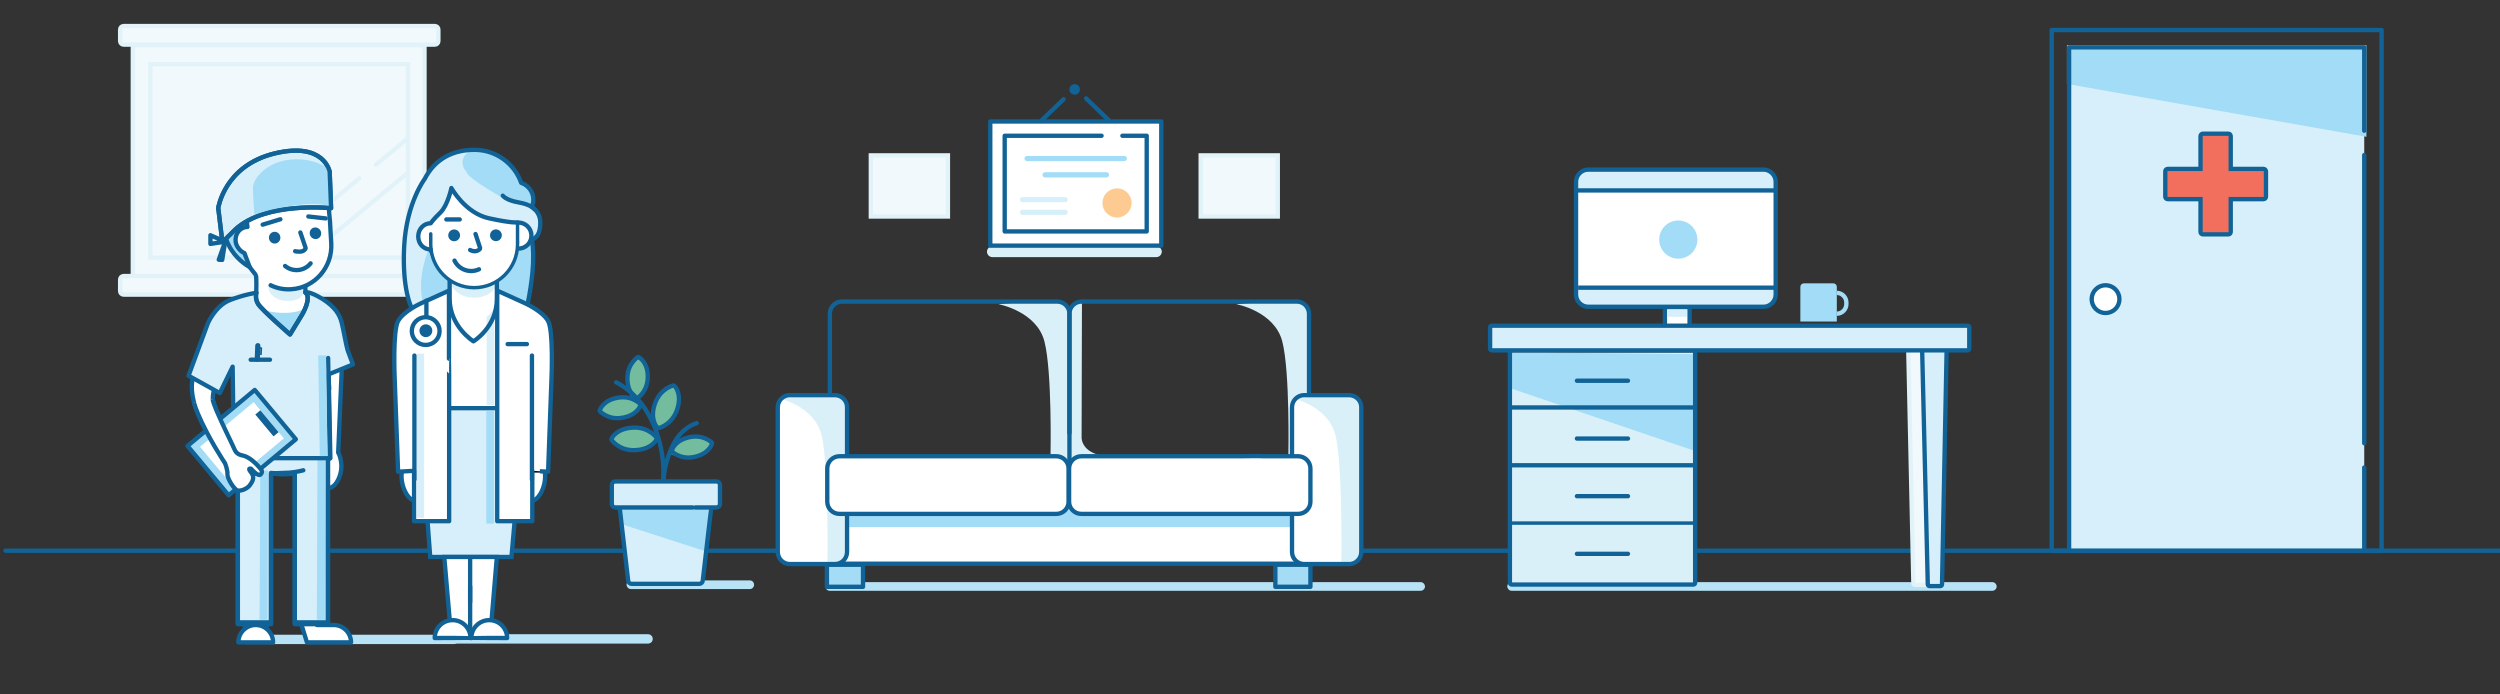 <?xml version="1.0" encoding="UTF-8"?> <!-- Generator: Adobe Illustrator 21.1.0, SVG Export Plug-In . SVG Version: 6.00 Build 0) --> <svg xmlns="http://www.w3.org/2000/svg" xmlns:xlink="http://www.w3.org/1999/xlink" id="Layer_1" x="0px" y="0px" viewBox="0 0 1440 400" style="enable-background:new 0 0 1440 400;" xml:space="preserve"><rect x="0" y="0" width="1440" height="400" fill="#333333" stroke="none"/> <style type="text/css"> .st0{fill:none;stroke:#116397;stroke-width:2.5;stroke-linecap:round;stroke-linejoin:round;stroke-miterlimit:10;} .st1{fill:#F1F9FD;stroke:#E1F3F8;stroke-width:2.5;stroke-miterlimit:10;} .st2{fill:none;stroke:#E1F3F8;stroke-width:2.5;stroke-linecap:round;stroke-linejoin:round;stroke-miterlimit:10;} .st3{fill:none;stroke:#E1F3F8;stroke-width:2.5;stroke-miterlimit:10;} .st4{fill:#A3DCF6;} .st5{fill:#B8E3F7;} .st6{fill:#FFFFFF;stroke:#116397;stroke-width:2.5;stroke-miterlimit:10;} .st7{fill:#FFFFFF;} .st8{fill:#D9F0F9;} .st9{fill:#116397;} .st10{fill:#FFFFFF;stroke:#116397;stroke-width:2.5;stroke-linecap:round;stroke-linejoin:round;stroke-miterlimit:10;} .st11{fill:#D7EFFA;stroke:#116397;stroke-width:2.5;stroke-linecap:round;stroke-linejoin:round;stroke-miterlimit:10;} .st12{fill:#A4DCF6;stroke:#116397;stroke-width:2.5;stroke-linecap:round;stroke-linejoin:round;stroke-miterlimit:10;} .st13{fill:none;stroke:#116397;stroke-width:3;stroke-linecap:round;stroke-linejoin:round;stroke-miterlimit:10;} .st14{fill:none;stroke:#116397;stroke-linecap:round;stroke-linejoin:round;stroke-miterlimit:10;} .st15{fill:#D7EFFA;} .st16{fill:none;stroke:#116397;stroke-width:2.5;stroke-miterlimit:10;} .st17{fill:none;stroke:#116397;stroke-width:2;stroke-miterlimit:10;} .st18{fill:#D7EFFA;stroke:#116397;stroke-width:2.5;stroke-miterlimit:10;} .st19{fill:none;stroke:#A3DCF6;stroke-width:2.5;stroke-miterlimit:10;} .st20{fill:#FDCB92;} .st21{fill:none;stroke:#A3DCF6;stroke-width:3;stroke-linecap:round;stroke-linejoin:round;stroke-miterlimit:10;} .st22{fill:none;stroke:#D7EFFA;stroke-width:3;stroke-linecap:round;stroke-linejoin:round;stroke-miterlimit:10;} .st23{fill:#73BC9E;} .st24{fill:#A3DCF6;stroke:#A3DCF6;stroke-width:2.5;stroke-miterlimit:10;} .st25{fill:#F26F5E;} .st26{fill:#FFFFFF;stroke:#000000;stroke-miterlimit:10;} .st27{fill:none;stroke:#116397;stroke-width:2;stroke-linecap:round;stroke-linejoin:round;stroke-miterlimit:10;} </style> <g id="Baseline"> </g> <g id="Vectors"> <g> <line class="st0" x1="3.2" y1="317.2" x2="1440.8" y2="317.2"></line> <g> <rect x="76.5" y="26" class="st1" width="168" height="133"></rect> <rect x="86.6" y="36.9" class="st1" width="148.4" height="111.5"></rect> <path class="st1" d="M250.5,25.7H71.2c-1.1,0-2-0.9-2-2V17c0-1.1,0.9-2,2-2h179.3c1.1,0,2,0.9,2,2v6.7 C252.5,24.8,251.6,25.7,250.5,25.7z"></path> <path class="st1" d="M250.5,169.7H71.2c-1.1,0-2-0.9-2-2V161c0-1.1,0.9-2,2-2h179.3c1.1,0,2,0.9,2,2v6.7 C252.5,168.8,251.6,169.7,250.5,169.7z"></path> <line class="st2" x1="216.6" y1="94.8" x2="234.2" y2="80.3"></line> <line class="st2" x1="152.5" y1="148" x2="207" y2="102.7"></line> <line class="st3" x1="187" y1="139.2" x2="235.5" y2="99"></line> </g> <g> <g> <path class="st4" d="M145.8,107.7l-0.2,7.8l-3.1,1.8l0.1,12.9l-5.1,2.8l-1.6,6.8l5.2,6.9l1.3,5.8c0,0-7.2-5.1-7.3-5.4 c-0.1-0.3-7-18-7-18l0.2-6.7L145.8,107.7z"></path> <path class="st5" d="M141.8,365.6h119.5c1.1,0,2.1,0.7,2.5,1.7l0,0c0.7,1.8-0.6,3.7-2.5,3.7H141.8c-1.1,0-2.1-0.7-2.5-1.7l0,0 C138.6,367.5,139.9,365.6,141.8,365.6z"></path> <path class="st6" d="M111.5,216.1c0,0-3.5,8,2.5,22.2s15.6,28.5,15.6,28.5s1.9,2.6,1.7,5s3.6,10.2,5.5,10.7s5.5-0.9,7.1-3 c1.5-2.1,3.1-4.5,0.7-7.4c-2.4-2.9,0-2.1,0-2.1s4.1,4.8,5.5,3.3c0.9-0.9,1.2-1.9-0.2-3.5c-1.7-2-5.7-6.4-9.9-7.4 c0,0-3.6-0.3-4.8-3.3S122.8,234,122.6,230s1.7-8.9,1.7-8.9"></path> <path class="st6" d="M197.3,202l-2.5,58.6c0,0,4.2,7.4-0.1,15.9c-4.3,8.4-10.6,3.1-10.6,3.1l-0.1-71.7L197.3,202z"></path> <path class="st7" d="M174.8,168.3v-5.6c0,0-26.3-2.9-26.9-2.4l-0.3,8.2l-3.5,2.3l4.3,5.7l18.4,15.8l10.8-15l1.2-5.8l-0.9-2.8 L174.8,168.3z"></path> <path class="st8" d="M154.8,163.8l-0.1,0.6c-0.7,5.7,5.9,9.8,13.2,8.8c7.7-1,7.2-5.3,7.9-11l-0.1,1 C175.7,163.3,155.4,163.4,154.8,163.8z"></path> <line class="st0" x1="189.6" y1="224" x2="188.3" y2="198.9"></line> <path class="st7" d="M139.1,112.2l1.9,30.7c0.4,6.8,3.5,12.8,8.1,17.1c4.8,4.4,11.2,6.9,18.1,6.5c13.6-0.8,24-12.7,23.1-26.5 l-1.9-30.7"></path> <path class="st7" d="M189.9,127.6l0.7,12.1c0.8,13.8-9.5,25.7-23.1,26.5c-5.6,0.3-10.9-1.2-15.2-4.2c-6.2-4.2-10.5-11.2-11-19.4 l-0.7-12.1c0,0,6.8-6.3,7.4-8.2c0.6-1.8,3.2-12.4,3.2-12.4s12.2,12.5,17.5,14.9C174,127.3,189.9,127.6,189.9,127.6z"></path> <path class="st9" d="M161.5,136.9c0,1.9-1.5,3.4-3.3,3.4s-3.3-1.5-3.3-3.4s1.5-3.4,3.3-3.4S161.5,135,161.5,136.9z"></path> <path class="st9" d="M185,134.1c0.2,1.9-1.2,3.5-3,3.6s-3.4-1.2-3.6-3.1c-0.2-1.9,1.2-3.5,3-3.6S184.8,132.3,185,134.1z"></path> <line class="st0" x1="161.5" y1="126.3" x2="151.3" y2="129.4"></line> <g> <path class="st10" d="M173,133.9l2.9,8.5c0,0,0.7,0.6-0.9,1.9c-1.6,1.2-5,0.4-5,0.4"></path> </g> <path class="st0" d="M178.9,151.7c-3.6,4.5-10.2,5.2-14.7,1.5"></path> <path class="st4" d="M177.1,176.3c0,0-2.7,3.5-11.6,3.9c-8.9,0.4-15.9-2.3-15.9-2.3l4.9,16.8l13,8.5l8.5-12.5L177.1,176.3"></path> <line class="st0" x1="187.6" y1="125.8" x2="177.6" y2="124.7"></line> <g> <g> <polygon class="st0" points="175.1,364 187.8,364 185.3,353 171.3,353 "></polygon> <polygon class="st0" points="152.8,364 141.8,364 138.8,353 155.8,353 "></polygon> <g> <path class="st10" d="M147.3,360c5.5,0,10,4.5,10,10h-20C137.3,364.5,141.8,360,147.3,360z"></path> </g> <path class="st7" d="M192.3,360h-18.6l3.1,10h15.4h10C202.3,364.5,197.8,360,192.3,360z"></path> <path class="st0" d="M173.7,360l3.1,10h15.4h10c0-5.5-4.5-10-10-10h-9.6"></path> </g> <path class="st11" d="M137,249.7v108.8h19.1v-86.1c2.1,0.3,4.5,0.6,7.1,0.6c2.4,0,4.6-0.2,6.6-0.5v86h19.1V249.7H137z"></path> <path class="st0" d="M137,249.7v109.8h19.1v-86.9c2.1,0.3,4.5,0.6,7.1,0.6c2.4,0,4.6-0.2,6.6-0.5v86.8h19.1V249.7H137z"></path> <path class="st0" d="M157.5,272.5c1.6,0.2,3.8-0.1,5.7-0.1c4.7,0,8.8-0.8,11.5-1.5"></path> <polygon class="st4" points="154.1,357 149.5,357 149.9,271.1 154.4,270.9 "></polygon> <polygon class="st4" points="187.1,357 182.5,357 182.9,252.1 187.4,251.9 "></polygon> </g> <path class="st11" d="M190.3,263.9l-1-48.3l14-5.7c0,0-2.2-5.7-3.1-8.3c-0.8-2.6-2.3-11.4-3.4-15.8s-3.7-9-11.2-13.7 c-7.6-4.6-9.6-3.7-9.6-3.7c3.8,3.2-1.9,12.7-1.9,12.7l-7,11.5c0,0-16.3-14.2-18.4-17.6c-1.9-3.1-1-6.4-1-6.4s-7,1-15.4,4.3 c-8.4,3.4-12.6,13.4-12.6,13.4l-11.1,30.1l18,10l7.4-15.2l0.7,52.7H190.3z"></path> <line class="st0" x1="190" y1="264.1" x2="189" y2="206.2"></line> <rect x="114.1" y="236.5" transform="matrix(0.768 -0.64 0.64 0.768 -130.963 148.252)" class="st12" width="50.4" height="37"></rect> <rect x="119.3" y="241.4" transform="matrix(0.768 -0.64 0.64 0.768 -130.898 148.314)" class="st7" width="40.2" height="27.2"></rect> <rect x="151.9" y="235.7" transform="matrix(0.768 -0.64 0.64 0.768 -120.461 154.955)" class="st9" width="3.8" height="16.4"></rect> <line class="st0" x1="175.9" y1="165.1" x2="175.9" y2="168.5"></line> <g> <path class="st7" d="M142.2,145c-3,0.2-5.7-2.6-6-6.3c-0.2-3.7,2-6.8,5.1-7.1l2.9-0.1l1.9,14.5L142.2,145z"></path> <path class="st0" d="M142.3,130.7c-4.1,0.3-6.9,3.9-6.6,8.1c0.2,3,2.6,6,5.1,7l3,8"></path> </g> <path class="st0" d="M147.6,168.5c0,0,0.3-9.6-0.3-10.2s-3.5-4.5-3.5-4.5s-6-3-10.4-9.7c-6.1-9.2-5.3-21.2-5.3-21.2l23.6-21.8 l36.4,5.1l2,21.7l0.3,5.6l0.4,6.6c0.8,13.8-9.5,25.7-23.1,26.5c-4.2,0.3-8.3-0.6-11.8-2.3"></path> <path class="st0" d="M142.5,130.7c-1.4-11.1,0.3-13.8,0.3-13.8c5.8-1.6,7-4.5,7-4.5s15.1,5.5,24.5,4.7c9.8-0.8,15-5.1,15-5.1"></path> <polygon class="st4" points="188.6,262.7 184.2,262.7 183.3,204.7 187.8,204.7 "></polygon> <path class="st6" d="M111.7,231.8c0.5,2,1.3,4.1,2.3,6.5c6,14.2,15.6,28.5,15.6,28.5s1.6,3.9,1.4,6.3c-0.2,2.4,3.9,8.9,5.8,9.4 c1.9,0.5,5.5-0.9,7.1-3c1.5-2.1,3.1-4.5,0.7-7.4c-2.4-2.9,0-2.1,0-2.1s4.1,4.8,5.5,3.3c0.9-0.9,1.2-1.9-0.2-3.5 c-1.7-2-5.7-6.4-9.9-7.4c0,0-3.6-0.3-4.8-3.3c-0.9-2.2-7.3-15-10.7-23.1c-1.1-2.8-1.9-5-2-6"></path> </g> <line class="st0" x1="144.4" y1="207.2" x2="155.5" y2="207.2"></line> <g> <line class="st13" x1="148.2" y1="206.9" x2="148.5" y2="199.1"></line> <polyline class="st14" points="148.7,200.5 150.5,200.5 150.3,204.1 "></polyline> </g> <path class="st0" d="M175.9,168.5c3.8,3.2-1.9,12.7-1.9,12.7l-7,11.5c0,0-16.3-14.2-18.4-17.6c-1.9-3.1-1-6.4-1-6.4"></path> <g> <path class="st11" d="M190.7,119.9c0,0-37.7-4-55.3,12.4l-7.3,7.2l-2.4-19.7c0,0,3.6-24.4,32.4-31.4S189.9,99,189.9,99 L190.7,119.9z"></path> <g> <polygon class="st11" points="129.7,139.2 121.2,135.5 121.2,140.5 "></polygon> <polygon class="st11" points="126,149.6 129.7,139.2 128,149.7 "></polygon> </g> <path class="st4" d="M187.7,96.2c0,0-8.8-6-21.9-4.1c-13.1,1.9-20.1,11.2-20.1,15.9c0,4.6,0.8,15.5,0.8,15.5s28.9-9.1,42.2-5 l2.2,0.5l-1.3-22.7L187.7,96.2z"></path> <path class="st0" d="M190.7,119.9c0,0-37.7-4-55.3,12.4l-7.3,7.2l-2.4-19.7c0,0,3.6-24.4,32.4-31.4S189.9,99,189.9,99 L190.7,119.9z"></path> </g> </g> <g> <path class="st5" d="M870.7,335.3h276.9c1,0,1.9,0.6,2.3,1.6l0,0c0.7,1.6-0.6,3.4-2.3,3.4H870.7c-1,0-1.9-0.6-2.3-1.6l0,0 C867.7,337.1,868.9,335.3,870.7,335.3z"></path> <path class="st1" d="M1113.3,198.3l-3,137.6c0,0.6-0.5,1-1,1h-6.2c-0.6,0-1-0.5-1-1l-3-137.6"></path> <rect x="959" y="176.9" class="st6" width="14.2" height="14.7"></rect> <path class="st7" d="M1016,176.7H915c-3.8,0-7-3.2-7-7v-65c0-3.8,3.2-7,7-7h101c3.8,0,7,3.2,7,7v65 C1023,173.5,1019.8,176.7,1016,176.7z"></path> <rect x="960.5" y="178.4" class="st15" width="11.2" height="4.1"></rect> <path class="st8" d="M870.7,337h104.7c0.6,0,1-0.5,1-1V204.1c0-0.5-0.4-1-1-1H870.7c-0.6,0-1,0.5-1,1V336 C869.7,336.5,870.1,337,870.7,337z"></path> <path class="st4" d="M869,203.3v20L977,260l-0.7-56C976.3,204,869,202.7,869,203.3z"></path> <path class="st15" d="M1023,165v5.3c0,3.9-3.2,7-7,7H915c-3.8,0-7-3.1-7-7V165"></path> <path class="st15" d="M908,110v-5.3c0-3.8,3.2-7,7-7h101c3.8,0,7,3.2,7,7v5.3"></path> <path class="st16" d="M870.7,336.7h104.7c0.6,0,1-0.4,1-1V199.4c0-0.6-0.4-1-1-1H870.7c-0.6,0-1,0.4-1,1v136.2 C869.7,336.2,870.1,336.7,870.7,336.7z"></path> <line class="st16" x1="870.3" y1="234.7" x2="976.3" y2="234.7"></line> <line class="st16" x1="870.3" y1="268" x2="976.3" y2="268"></line> <line class="st17" x1="870.3" y1="301.3" x2="976.3" y2="301.3"></line> <line class="st0" x1="908.3" y1="219.3" x2="937.7" y2="219.3"></line> <line class="st0" x1="908.3" y1="252.6" x2="937.7" y2="252.6"></line> <line class="st0" x1="908.3" y1="285.8" x2="937.7" y2="285.8"></line> <line class="st0" x1="908.3" y1="319" x2="937.7" y2="319"></line> <path class="st18" d="M1121.3,199.3l-2.7,137.3c0,0.6-0.4,1-1,1h-6.2c-0.5,0-1-0.5-1-1l-3.3-137.3"></path> <line class="st16" x1="909" y1="165.7" x2="1022.2" y2="165.7"></line> <path class="st0" d="M909,109.7h78.5c0,0,13,0,12,0h22.7"></path> <circle class="st4" cx="966.7" cy="138" r="11"></circle> <path class="st11" d="M1114,187.6h19.3c0.5,0,1,0.4,1,1v12.2c0,0.5-0.5,1-1,1h-20h-254c-0.5,0-1-0.5-1-1v-12.2c0-0.6,0.5-1,1-1 h243.2C1102.5,187.6,1116.5,187.6,1114,187.6z"></path> <path class="st4" d="M1037,185.2v-20c0-1.1,0.9-2,2-2h17c1.1,0,2,0.9,2,2v20"></path> <path class="st19" d="M1058,168.7L1058,168.7c3,0,5.5,2.5,5.5,5.5v1c0,3-2.5,5.5-5.5,5.5l0,0"></path> <path class="st0" d="M1015.8,176.7h-101c-3.8,0-7-3.2-7-7v-65c0-3.8,3.2-7,7-7h101c3.8,0,7,3.2,7,7v65 C1022.8,173.5,1019.6,176.7,1015.8,176.7z"></path> </g> <g> <path class="st7" d="M470,288.3h287.3V325H472.7C472.7,325,470.3,288,470,288.3z"></path> <path class="st5" d="M477.9,335.3h340.4c1,0,1.9,0.6,2.3,1.6l0,0c0.7,1.6-0.6,3.4-2.3,3.4H477.9c-1,0-1.9-0.6-2.3-1.6l0,0 C475,337.1,476.2,335.3,477.9,335.3z"></path> <path class="st8" d="M575.1,175.2c0,0,22,4,26.5,21.5s3.5,65.5,3.5,65.5h11.5v-77c0,0,1-10.5-7.5-11.5S575.1,175.2,575.1,175.2z"></path> <path class="st8" d="M632.6,262.5c0.7,0.1-14.8-0.8-16.2,4.5c0,0-7.5-4.7-10.8-4.3c-3.3,0.3,9-10,9-10h3.3 C617.9,252.7,622.6,261.3,632.6,262.5z"></path> <path class="st8" d="M623.2,174.5L623,252c0,0-0.5,11,18.5,11s0,0,0,0l-25-0.8l-0.7-83C615.9,179.2,616.1,175,623.2,174.5z"></path> <path class="st8" d="M712.1,175.2c0,0,22,4,26.5,21.5s3.5,65.5,3.5,65.5h11.5v-77c0,0,1-10.5-7.5-11.5S712.1,175.2,712.1,175.2z"></path> <path class="st0" d="M485,262.7c-3.9,0-7-3.1-7-7v-75c0-3.9,3.1-7,7-7h124c3.8,0,7,3.1,7,7v68.7"></path> <path class="st0" d="M747,262.7c3.8,0,7-3.1,7-7v-75c0-3.9-3.2-7-7-7H623c-3.8,0-7,3.1-7,7v68.7V267"></path> <path class="st7" d="M480.9,324.9H455c-3.9,0-7-3.1-7-7v-83.3c0-3.9,3.1-7,7-7h25.9c3.9,0,7,3.1,7,7v83.3 C487.9,321.8,484.8,324.9,480.9,324.9z"></path> <path class="st7" d="M776.9,324.9H751c-3.8,0-7-3.1-7-7v-20.8v-62.5c0-3.9,3.2-7,7-7h25.9c3.8,0,7,3.1,7,7v83.3 C783.9,321.8,780.8,324.9,776.9,324.9z"></path> <line class="st16" x1="484" y1="324.7" x2="746" y2="324.7"></line> <rect x="476.3" y="325.3" class="st12" width="20.8" height="12.7"></rect> <rect x="489.1" y="293.3" class="st4" width="255.2" height="10.3"></rect> <rect x="734.6" y="325.3" class="st12" width="20.2" height="12.7"></rect> <path class="st8" d="M744.5,229.5c0,0,20.6,4,24.8,21.5s3.3,73.9,3.3,73.9l10.8-3.2v-82.2c0,0,0.9-10.5-7-11.5 S744.5,229.5,744.5,229.5z"></path> <path class="st8" d="M448.5,229.5c0,0,20.6,4,24.8,21.5s3.3,74.2,3.3,74.2l10.6-2.7l0.1-83c0,0,0.9-10.5-7-11.5 S448.5,229.5,448.5,229.5z"></path> <path class="st16" d="M487.9,296.9v21c0,3.9-3.1,7-7,7H455c-3.9,0-7-3.1-7-7v-83.3c0-3.9,3.1-7,7-7h25.9c3.9,0,7,3.1,7,7v28.3"></path> <path class="st16" d="M744.2,296.9v21c0,3.9,3.2,7,7,7h25.9c3.8,0,7-3.1,7-7v-83.3c0-3.9-3.2-7-7-7h-25.9c-3.8,0-7,3.1-7,7v28.3"></path> <path class="st10" d="M587.7,262.8h20.8c3.8,0,7,3.2,7,7V289c0,3.9-3.2,7-7,7h-125c-3.8,0-7-3.1-7-7v-19.2c0-3.8,3.2-7,7-7h91.2 C574.7,262.8,588.3,262.8,587.7,262.8z"></path> <path class="st10" d="M727,262.8h20.8c3.8,0,7,3.2,7,7V289c0,3.9-3.2,7-7,7h-125c-3.8,0-7-3.1-7-7v-19.2c0-3.8,3.2-7,7-7h91.5 C714.3,262.8,727.2,262.6,727,262.8z"></path> </g> <g> <rect x="579.1" y="78" class="st8" width="81.3" height="5.3"></rect> <path class="st8" d="M666.1,148.1h-94.5c-1.7,0-3.1-1.4-3.1-3.1l0,0c0-1.7,1.4-3.1,3.1-3.1h94.5c1.7,0,3.1,1.4,3.1,3.1l0,0 C669.1,146.8,667.7,148.1,666.1,148.1z"></path> <rect x="570.4" y="70" class="st10" width="98.5" height="71.5"></rect> <polyline class="st10" points="646.5,78.2 660.5,78.2 660.5,133.3 578.7,133.3 578.7,78.2 634.5,78.2 "></polyline> <circle class="st9" cx="619" cy="51.5" r="3"></circle> <line class="st0" x1="599.6" y1="69.7" x2="612.6" y2="57.2"></line> <line class="st0" x1="638.6" y1="69.2" x2="625.6" y2="56.7"></line> <circle class="st20" cx="643.4" cy="116.9" r="8.4"></circle> <line class="st21" x1="591.6" y1="91.3" x2="647.6" y2="91.3"></line> <line class="st21" x1="602" y1="100.7" x2="637.3" y2="100.7"></line> <line class="st22" x1="589" y1="115" x2="613.5" y2="115"></line> <line class="st22" x1="589" y1="122.3" x2="613.5" y2="122.3"></line> </g> <g> <path class="st5" d="M363.4,334.3h68.5c0.9,0,1.8,0.5,2.2,1.4l0,0c0.8,1.7-0.4,3.6-2.2,3.6h-68.5c-0.9,0-1.8-0.5-2.2-1.4l0,0 C360.3,336.3,361.5,334.3,363.4,334.3z"></path> <path class="st23" d="M368.9,205.5c0,0,5.5,5,4.4,12.5s-6.9,13.5-6.9,13.5s-6.9-4.6-5.2-15.3S368.9,205.5,368.9,205.5z"></path> <path class="st23" d="M378.4,253.9c0,0-4.5,5.9-12.1,5.4s-14-5.8-14-5.8s4-7.2,14.9-6.4C377.9,247.9,378.4,253.9,378.4,253.9z"></path> <path class="st23" d="M368.9,233.6c0,0-2.9,6.5-9.9,7.3c-6.9,0.8-13.6-3.3-13.6-3.3s2.3-7.8,12.1-8.8S368.9,233.6,368.9,233.6z"></path> <path class="st23" d="M410.3,255.4c0,0-2.6,6.8-9.7,8.2s-14.4-2.1-14.4-2.1s1.8-8,12-9.9C408.3,249.7,410.3,255.4,410.3,255.4z"></path> <path class="st23" d="M389.7,223c0,0,3.5,6.5,0,13.3c-3.5,6.7-11,10.4-11,10.4s-4.9-6.6,0.2-16.2C384,221,389.7,223,389.7,223z"></path> <path class="st15" d="M409.8,291.7l-5,43c0,1.1-0.9,2-2,2h-39c-1.1,0-2-0.9-2-2l-5-43"></path> <path class="st0" d="M382,275.7c0,0,2-18-8.3-36.7c-5.7-10.4-13.2-15.9-18.8-18.8"></path> <path class="st0" d="M401.3,243.7c0,0-8.7,2.3-13.7,12.7c-5,10.3-5.3,19-5.3,19"></path> <path class="st0" d="M368.3,206c0,0,5.1,2.8,4.8,11.7c-0.3,8.2-6.1,11.7-6.1,11.7"></path> <path class="st0" d="M366.2,229c0,0-5.1-2.8-4.8-11.7c0.3-8.2,6.1-11.7,6.1-11.7"></path> <path class="st0" d="M345.7,235.8c0,0,1.9-5.5,10.7-6.8c8.1-1.2,12.6,4,12.6,4"></path> <path class="st0" d="M368.7,233.9c0,0-1.9,5.5-10.7,6.8c-8.1,1.2-12.6-4-12.6-4"></path> <path class="st0" d="M352.4,252.4c0,0,2.7-5.8,12.6-6.1c9.1-0.3,13.3,6,13.3,6"></path> <path class="st0" d="M378.1,253.2c0,0-2.7,5.8-12.6,6.1c-9.1,0.3-13.3-6-13.3-6"></path> <path class="st0" d="M388.8,222.6c0,0,4.4,4.7,1,13.9c-3.2,8.5-10.5,10.1-10.5,10.1"></path> <path class="st0" d="M378.4,246c0,0-4.4-4.7-1-13.9c3.2-8.5,10.5-10.1,10.5-10.1"></path> <path class="st0" d="M410,255.8c0,0-1.5,5.6-10.2,7.4c-8,1.7-12.8-3.2-12.8-3.2"></path> <path class="st0" d="M387.1,259.2c0,0,1.5-5.6,10.2-7.4c8-1.7,12.8,3.2,12.8,3.2"></path> <path class="st4" d="M356.6,292.7l1.3,9.2l49,15.8l1-24.8C407.9,292.9,356.6,292.4,356.6,292.7z"></path> <path class="st16" d="M409.8,291.3l-5,43c0,1.1-0.9,2-2,2h-39c-1.1,0-2-0.9-2-2l-5-43"></path> <path class="st11" d="M400.5,292.3h12.2c1.1,0,2-0.9,2-2v-11c0-1.1-0.9-2-2-2h-58.3c-1.1,0-2,0.9-2,2v11c0,1.1,0.9,2,2,2h35.1 C389.5,292.3,400.7,292.3,400.5,292.3z"></path> </g> <g> <rect x="501.6" y="89.5" class="st1" width="44.4" height="35.2"></rect> <rect x="691.6" y="89.5" class="st1" width="44.4" height="35.2"></rect> </g> <g> <g> <rect x="1191.8" y="27.3" class="st15" width="170" height="290"></rect> <polygon class="st24" points="1191.8,47.3 1361.8,77.3 1361.8,27.3 1191.8,27.3 "></polygon> <rect x="1181.8" y="17.3" class="st0" width="190" height="300"></rect> <polyline class="st0" points="1361.8,269.3 1361.8,317.3 1191.8,317.3 1191.8,27.3 1361.8,27.3 1361.8,75.3 "></polyline> <line class="st0" x1="1361.8" y1="89.3" x2="1361.8" y2="255.3"></line> <circle class="st10" cx="1212.8" cy="172.3" r="8"></circle> </g> <path class="st25" d="M1304.4,96.6h-18.9V77.7c0-0.8-0.6-1.4-1.4-1.4h-14.6c-0.8,0-1.4,0.6-1.4,1.4v18.9h-18.9 c-0.8,0-1.4,0.6-1.4,1.4v14.6c0,0.8,0.6,1.4,1.4,1.4h18.9v18.9c0,0.8,0.6,1.4,1.4,1.4h14.6c0.8,0,1.4-0.6,1.4-1.4V114h18.9 c0.8,0,1.4-0.6,1.4-1.4V98C1305.8,97.2,1305.2,96.6,1304.4,96.6z"></path> <path class="st16" d="M1303.8,97.3h-18.9V78.4c0-0.8-0.6-1.4-1.4-1.4h-14.6c-0.8,0-1.4,0.6-1.4,1.4v18.9h-18.9 c-0.8,0-1.4,0.6-1.4,1.4v14.6c0,0.8,0.6,1.4,1.4,1.4h18.9v18.9c0,0.8,0.6,1.4,1.4,1.4h14.6c0.8,0,1.4-0.6,1.4-1.4v-18.9h18.9 c0.8,0,1.4-0.6,1.4-1.4V98.7C1305.2,97.9,1304.5,97.3,1303.8,97.3z"></path> </g> <g> <g> <path class="st5" d="M253.8,365.3h119.5c1.1,0,2.1,0.7,2.5,1.7l0,0c0.7,1.8-0.6,3.7-2.5,3.7H253.8c-1.1,0-2.1-0.7-2.5-1.7l0,0 C250.6,367.2,251.9,365.3,253.8,365.3z"></path> <path class="st7" d="M247.7,109.8v30.6c0,13.8,11.2,25,25,25c13.8,0,25-11.2,25-25v-30.6"></path> <path class="st15" d="M245,137.9c-0.5-2.9,5.7-1.2,7.6-3.2c5.1,5.3,12.2,8.7,20.1,8.8s15.1-2.9,20.3-8c1.8,2,4.5,3.3,7.4,3.4 c5.7,0.1,10.4-4.4,10.5-10.1c0.1-3.7-1.9-7-4.8-8.9c0.6-1.3,0.9-2.7,1-4.1c0.1-4.5-2.8-8.4-6.8-9.8 c-3.7-11.1-14.1-19.2-26.5-19.5c-12.3-0.2-24.3,6.3-28.5,17.1c0,0-14,12.8-13,46s6,26.8,6,26.8l20.4-9l-0.9-5.7 C257.8,161.7,247.1,149.9,245,137.9z"></path> <path class="st4" d="M246.8,144.2c0,0-6.5,13.8-3.5,29l15.4-5.8l0.1-5.7C258.8,161.7,249,153.2,246.8,144.2z"></path> <path class="st4" d="M304.5,172.4c0,0,4.2-21,1.5-33.8s-8.5,6.5-8.5,6.5s-7.3,16.3-10.8,17.2s0.5,6.3,0.5,6.3l15.8,6.8 L304.5,172.4z"></path> <ellipse transform="matrix(0.973 -0.229 0.229 0.973 -57.269 61.913)" class="st6" cx="237.9" cy="277.5" rx="6.1" ry="11.4"></ellipse> <ellipse transform="matrix(0.229 -0.973 0.973 0.229 -32.959 513.388)" class="st6" cx="307.7" cy="277.5" rx="11.4" ry="6.1"></ellipse> <path class="st26" d="M314.6,184.9c-3.2-5.7-13.2-10.2-13.2-10.2l-29.1-13.1v-0.3l-0.3,0.1l-0.3-0.1v0.3l-29.1,13.1 c0,0-10,4.5-13.2,10.2s-2,32-2,32l2,54.8h42.3h0.7h42.3l2-54.8C316.7,216.9,317.8,190.6,314.6,184.9z"></path> <polygon class="st18" points="294.6,320.8 247.8,320.8 241.4,235.1 302.2,235.1 "></polygon> <path class="st10" d="M258.7,217.4v82.8h-20.2v-29c0,0-8.7,0.5-9.2,0.5l-2-54.8c0,0-1.1-26.4,2-32c3.2-5.7,13.2-10.2,13.2-10.2 l16.1-7.3v39.2C258.7,206.6,258.7,222.5,258.7,217.4z"></path> <path class="st10" d="M315.7,271.7l2-54.8c0,0,1.1-26.4-2-32c-3.2-5.7-13.2-10.2-13.2-10.2l-16.1-7.3v132.8h20.2v-29 C306.5,271.2,315.2,271.7,315.7,271.7z"></path> <line class="st0" x1="306.4" y1="276.2" x2="306.4" y2="204.8"></line> <line class="st0" x1="238.7" y1="276.2" x2="238.7" y2="204.8"></line> <g> <circle class="st0" cx="245.2" cy="190.7" r="8"></circle> <line class="st0" x1="245.6" y1="173.2" x2="245.6" y2="182.2"></line> <circle class="st9" cx="245.3" cy="190.5" r="3.7"></circle> </g> <line class="st0" x1="292.4" y1="198.2" x2="303.5" y2="198.2"></line> <polygon class="st6" points="282.3,367.2 259.9,367.2 255.9,320.8 286.2,320.8 "></polygon> <line class="st0" x1="270.8" y1="337.8" x2="270.8" y2="366.9"></line> <path class="st10" d="M271,367.5c0-5.7-4.6-10.3-10.3-10.3c-5.7,0-10.3,4.6-10.3,10.3C250.4,367.5,270.8,367.4,271,367.5z"></path> <path class="st10" d="M271.5,367.5c0-5.7,4.6-10.3,10.3-10.3c5.7,0,10.3,4.6,10.3,10.3C292.1,367.5,271.7,367.4,271.5,367.5z"></path> <rect x="240.2" y="203.7" class="st15" width="4.1" height="94.6"></rect> <rect x="280.1" y="236.8" class="st4" width="4.5" height="64.8"></rect> <polygon class="st8" points="284.8,233.4 280.3,233.4 280.3,181.3 284.8,178 "></polygon> <path class="st7" d="M258.6,163.3v8.3c0,7.5,6.1,13.6,13.6,13.6s13.6-6.1,13.6-13.6v-8.3C285.8,163.3,259.2,162.7,258.6,163.3z"></path> <path class="st8" d="M259.5,162.3v-1.1c0,5.7,6.1,10.3,13.6,10.3s13.6-4.6,13.6-10.3v1.1C286.7,162.3,260.1,161.9,259.5,162.3z"></path> <path class="st0" d="M259,152.7V172c0,16.1,13.7,24.6,13.7,24.6s13.5-8,13.5-24.6v-19.3C286.2,152.7,259.5,152.2,259,152.7z"></path> <path class="st7" d="M298.1,128.1v12.1c0,13.8-11.2,25-25,25s-25-11.2-25-25v-12.1c0,0,7.3-5.9,8-7.7c0.7-1.8,4-12.1,4-12.1 s11.6,13.2,16.8,15.9C282,127,298.1,128.1,298.1,128.1z"></path> <path class="st4" d="M304.8,108.4l-4.7-3l-2.2-4.4c-4.9-7.9-11-10.8-11-10.8l-7-2.1c-1.4-1.2-3.3-1.9-5.4-1.9 c-4.5,0-8.1,3.3-8.1,7.4c0,1.9,0.9,3.9,2.2,5.2C269,103.1,295,117,295,117l11.3,2.2l0.8-4.9L304.8,108.4z"></path> <path class="st0" d="M306.8,137.9c3.7-1.6,4.4-5.7,4.4-9.9c0-3.7-2-7-4.9-8.8c0.6-1.3,0.9-2.7,0.9-4.2c0-4.5-2.9-8.3-7-9.7 c-3.9-11.1-14.5-19-26.9-19c-12.3,0-22.7,5.1-28.7,16.8c0,0-10.5,13.8-11.8,38.8s4.2,35.2,4.2,35.2"></path> <path class="st0" d="M308.1,120.7c0,0-1.9-2.8-9.3-4.1c-7.5-1.3-9.2-3.9-9.2-3.9"></path> <ellipse transform="matrix(6.369622e-02 -0.998 0.998 6.369622e-02 109.701 388.009)" class="st9" cx="261.6" cy="135.5" rx="3.4" ry="3.4"></ellipse> <ellipse transform="matrix(6.369622e-02 -0.998 0.998 6.369622e-02 132.23 411.914)" class="st9" cx="285.6" cy="135.5" rx="3.4" ry="3.4"></ellipse> <line class="st0" x1="264.8" y1="126.4" x2="257.1" y2="126.4"></line> <path class="st10" d="M273.9,134.8l2.6,7.9c0,0,0.5,0.8-1.5,1.7s-4.2-0.4-4.2-0.4"></path> <path class="st0" d="M275.9,155.1c-5.3,2.5-11.6,0.2-14.1-5"></path> <path class="st7" d="M246.9,142.8c-3.1,0-5.6-3-5.6-6.7s2.5-6.7,5.6-6.7l2.9,0.1l0.9,14.5L246.9,142.8z"></path> <path class="st7" d="M299,129.1c3.4,0,6.2,3,6.2,6.7s-2.8,6.7-6.2,6.7"></path> <path class="st0" d="M298.1,128.1c0,0-3,0.6-16.6-2.4c-13.6-3-21.5-17.4-21.5-17.4s-2.1,10.1-6.4,14.2c-4.3,4.1-5.5,6.1-5.5,6.1 c-4.1,0-7.2,3.4-7.2,7.6s3,7.5,7.2,7.5"></path> <path class="st0" d="M298.6,128.2c4.1,0,7.5,3.3,7.5,7.5s-3.3,7.5-7.5,7.5"></path> <path class="st27" d="M298.1,128.5v5.6v6.6c0,13.8-11.2,25-25,25s-25-11.2-25-25v-6"></path> <line class="st0" x1="270.8" y1="322.1" x2="270.8" y2="346.7"></line> <path class="st0" d="M306.2,137.9c0,0,3.2,9.8-2.2,36.8"></path> </g> </g> </g> </g> </svg> 